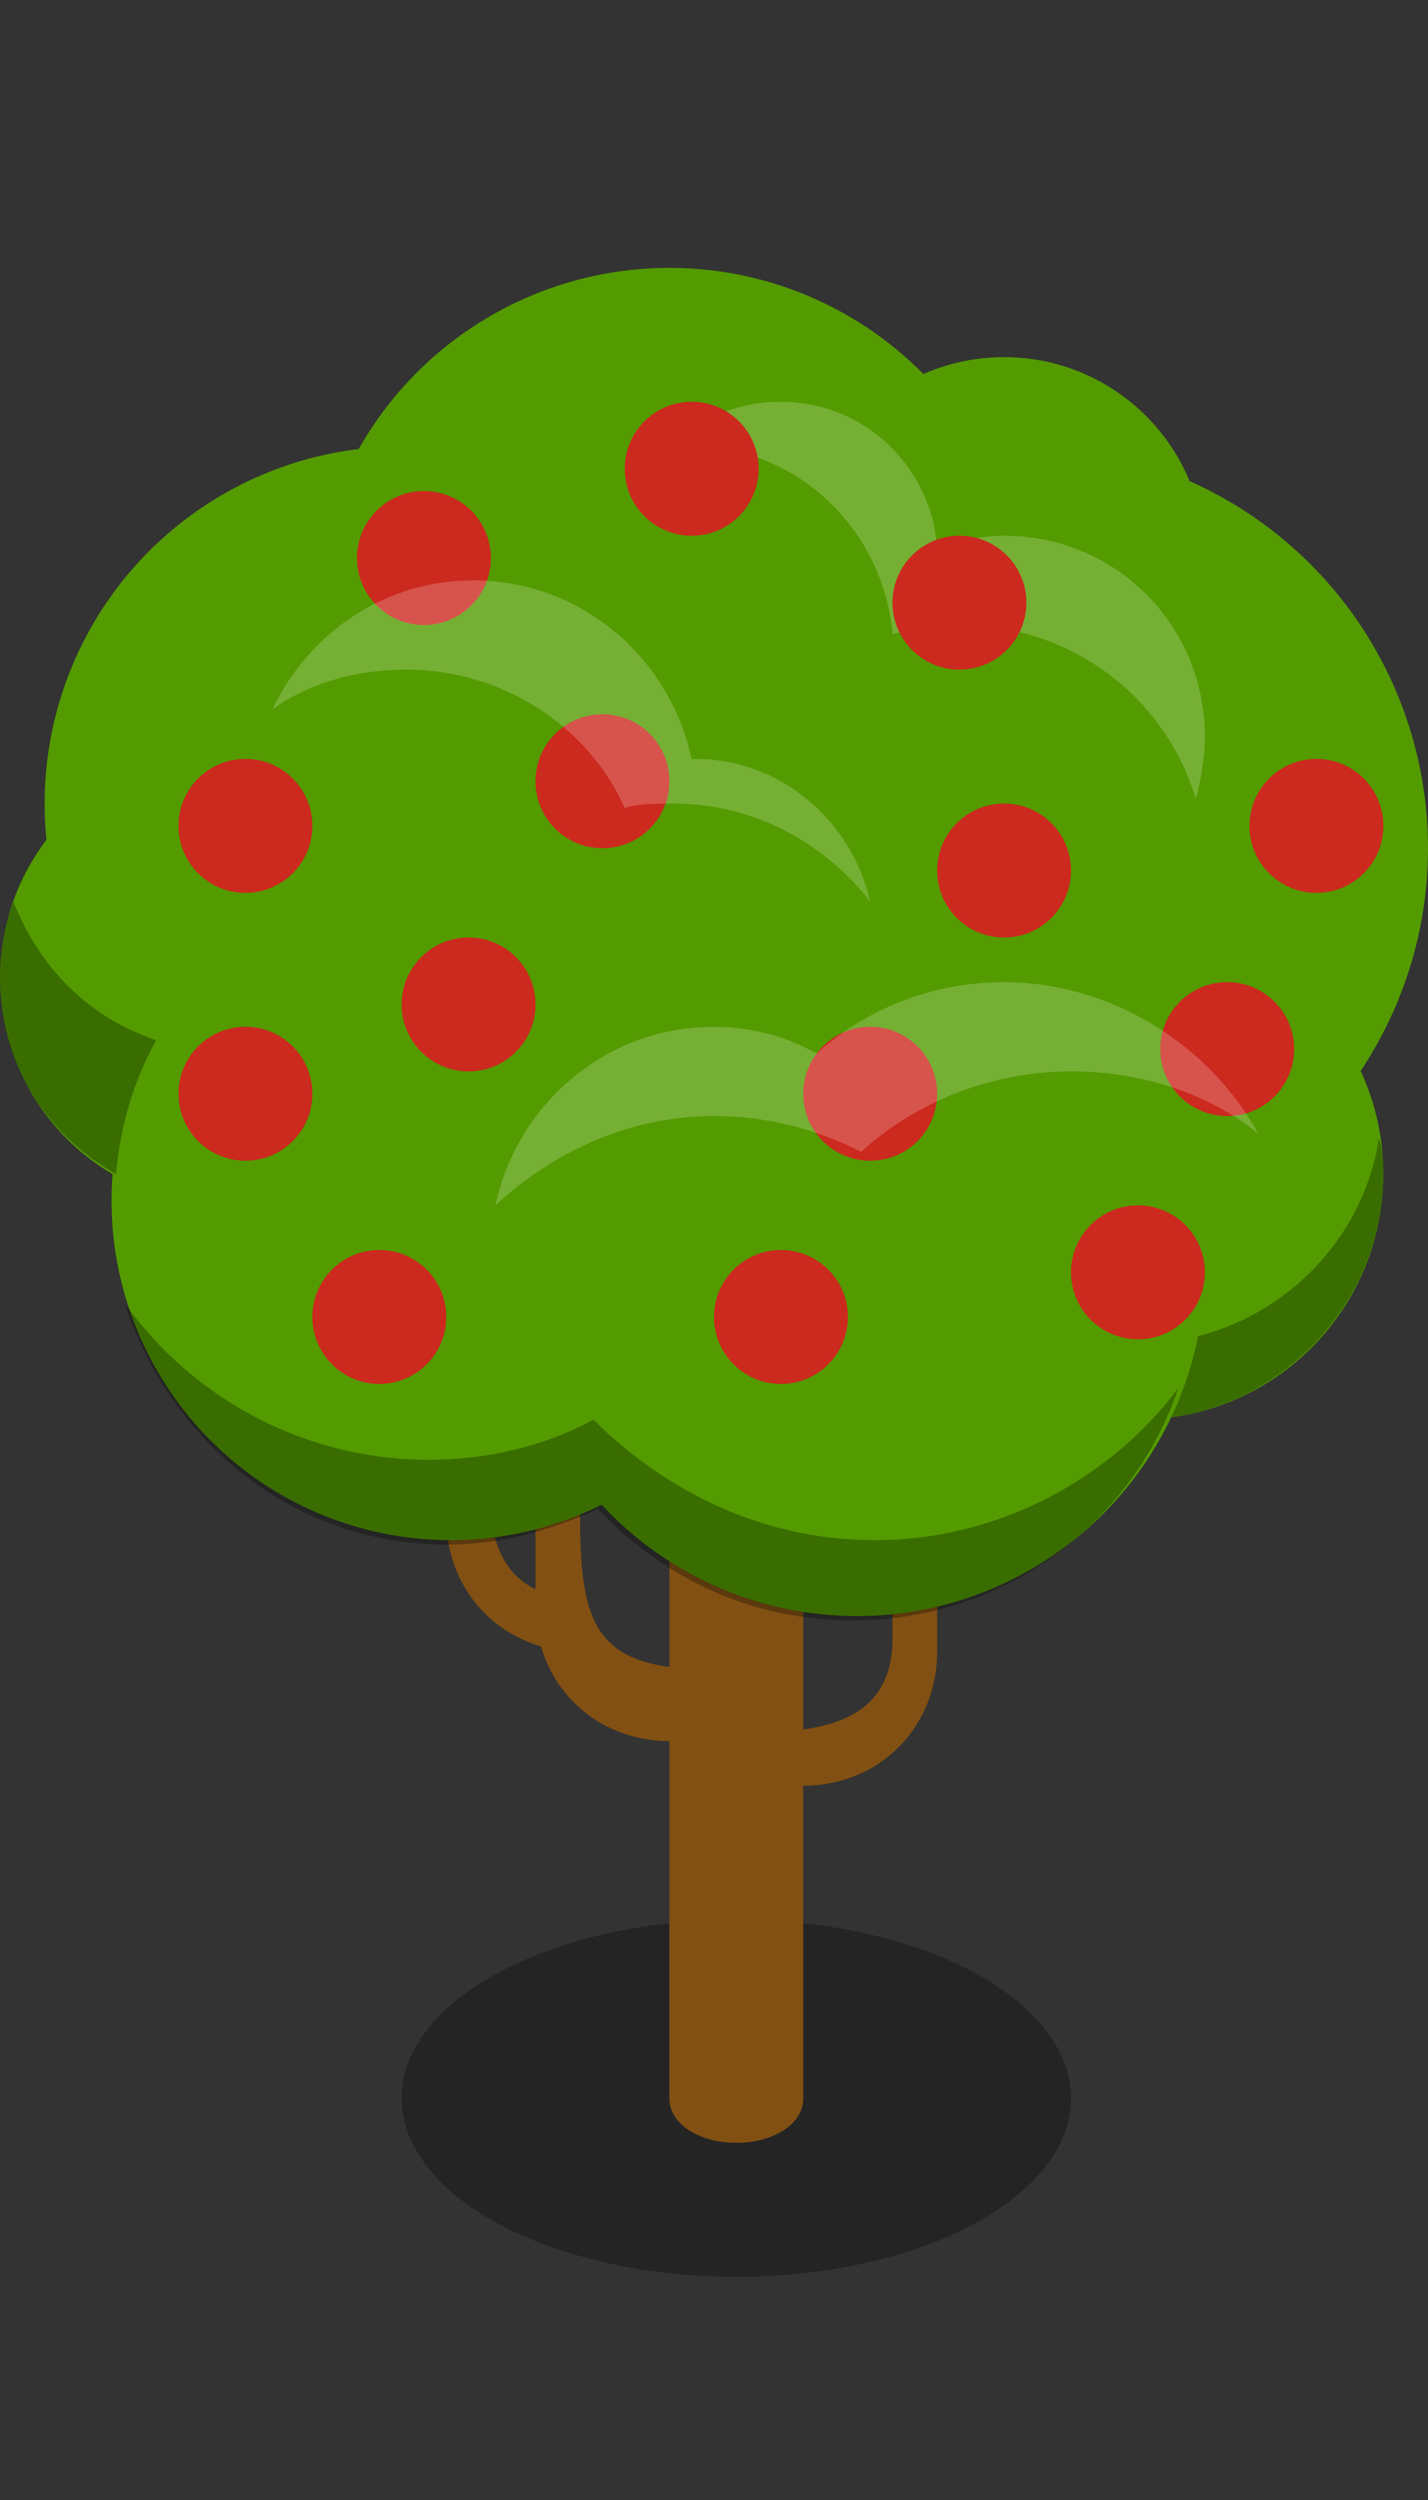 <svg xmlns="http://www.w3.org/2000/svg" xml:space="preserve" id="tree" x="0" y="0" baseProfile="basic" version="1.1" viewBox="0.0 0.0 32.0 56.0" width="32.0" height="56.0">
  <rect x="0.0" y="0.0" width="32.0" height="56.0" fill="#333333" stroke="none"/>
  <circle cx="25.5" cy="26.3" r="5.5" fill="#539B00" />
  <path d="M30.9 25.5c-.4 2.6-2.7 4.6-5.4 4.6h-.1c-.2.6-.5 1.1-.8 1.6.3 0 .6.1.9.1 3 0 5.5-2.5 5.5-5.5 0-.2 0-.5-.1-.8z" opacity=".3" />
  <ellipse cx="16.5" cy="47" opacity=".3" rx="7.5" ry="4" />
  <path fill="#825012" d="M18 25v22c0 .6-.7 1-1.5 1s-1.5-.4-1.5-1V25h3z" />
  <circle cx="23" cy="19" r="9" fill="#539B00" />
  <path fill="#825012" d="M16 37.4c-2.6 0-3-.9-3-3.4v-8h-1v10c0 1.7 1.3 3 3 3h1v-1.6zM17 38.8c1.7 0 3-.4 3-2.1V27h1v10c0 1.7-1.3 3-3 3h-1v-1.2z" />
  <path fill="#825012" d="M13 35.8c-1.7 0-2-1.3-2-2.1V24h-1v10c0 1.7 1.3 3 3 3v-1.2z" />
  <circle cx="10.1" cy="26.9" r="7.6" fill="#539B00" />
  <circle cx="5.1" cy="21.9" r="5.1" fill="#539B00" />
  <circle cx="9" cy="18" r="8" fill="#539B00" />
  <circle cx="15" cy="14" r="8" fill="#539B00" />
  <circle cx="22.5" cy="12.5" r="4.5" fill="#539B00" />
  <path fill="#FFF" d="M15.5 10c2.4 0 4.3 1.9 4.5 4.2.5-.1 1-.2 1.5-.2 2.5 0 4.6 1.6 5.3 3.9.1-.4.2-.9.2-1.4 0-2.5-2-4.5-4.5-4.5-.5 0-1 .1-1.5.3-.1-1.8-1.6-3.3-3.5-3.3-1 0-1.9.4-2.5 1h.5z" opacity=".2" />
  <circle cx="19.2" cy="28.4" r="7.8" fill="#539B00" />
  <path d="M19.6 34.5c-2.5 0-4.7-1.1-6.3-2.7-1.1.6-2.4.9-3.7.9-2.8 0-5.3-1.4-6.8-3.5 1 3.1 3.8 5.4 7.2 5.4 1.2 0 2.3-.3 3.4-.8 1.4 1.5 3.4 2.5 5.7 2.5 3.4 0 6.3-2.2 7.3-5.2-1.5 2-4 3.4-6.8 3.4zM3.5 23.3C2 22.8.9 21.7.3 20.2c-.2.5-.3 1.1-.3 1.7 0 1.9 1 3.5 2.6 4.4.1-1.1.4-2.1.9-3z" opacity=".3" />
  <circle cx="15.5" cy="10.5" r="1.5" fill="#CC291F" />
  <circle cx="9.5" cy="12.5" r="1.5" fill="#CC291F" />
  <circle cx="13.5" cy="17.5" r="1.5" fill="#CC291F" />
  <circle cx="5.5" cy="24.5" r="1.5" fill="#CC291F" />
  <circle cx="5.5" cy="18.5" r="1.5" fill="#CC291F" />
  <circle cx="10.5" cy="22.5" r="1.5" fill="#CC291F" />
  <circle cx="17.5" cy="29.5" r="1.5" fill="#CC291F" />
  <circle cx="22.5" cy="19.5" r="1.5" fill="#CC291F" />
  <circle cx="19.5" cy="24.5" r="1.5" fill="#CC291F" />
  <circle cx="21.5" cy="13.5" r="1.5" fill="#CC291F" />
  <circle cx="29.5" cy="18.5" r="1.5" fill="#CC291F" />
  <circle cx="25.5" cy="28.5" r="1.5" fill="#CC291F" />
  <circle cx="27.5" cy="23.5" r="1.5" fill="#CC291F" />
  <circle cx="8.5" cy="29.5" r="1.5" fill="#CC291F" />
  <path fill="#FFF" d="M9.1 15c2.2 0 4.1 1.3 4.9 3.1.3-.1.7-.1 1.1-.1 1.8 0 3.4.9 4.4 2.2-.4-1.8-2-3.2-3.9-3.2h-.1c-.5-2.3-2.5-4-4.9-4-2 0-3.7 1.2-4.5 2.9.8-.6 1.9-.9 3-.9zM16 25c1.2 0 2.3.3 3.3.8 1.2-1.1 2.9-1.8 4.7-1.8 1.6 0 3.1.5 4.2 1.4-1.1-2-3.3-3.4-5.7-3.4-1.6 0-3.1.6-4.2 1.6-.7-.4-1.5-.6-2.3-.6-2.4 0-4.4 1.7-4.9 4 1.3-1.2 3-2 4.9-2z" opacity=".2" />
</svg>